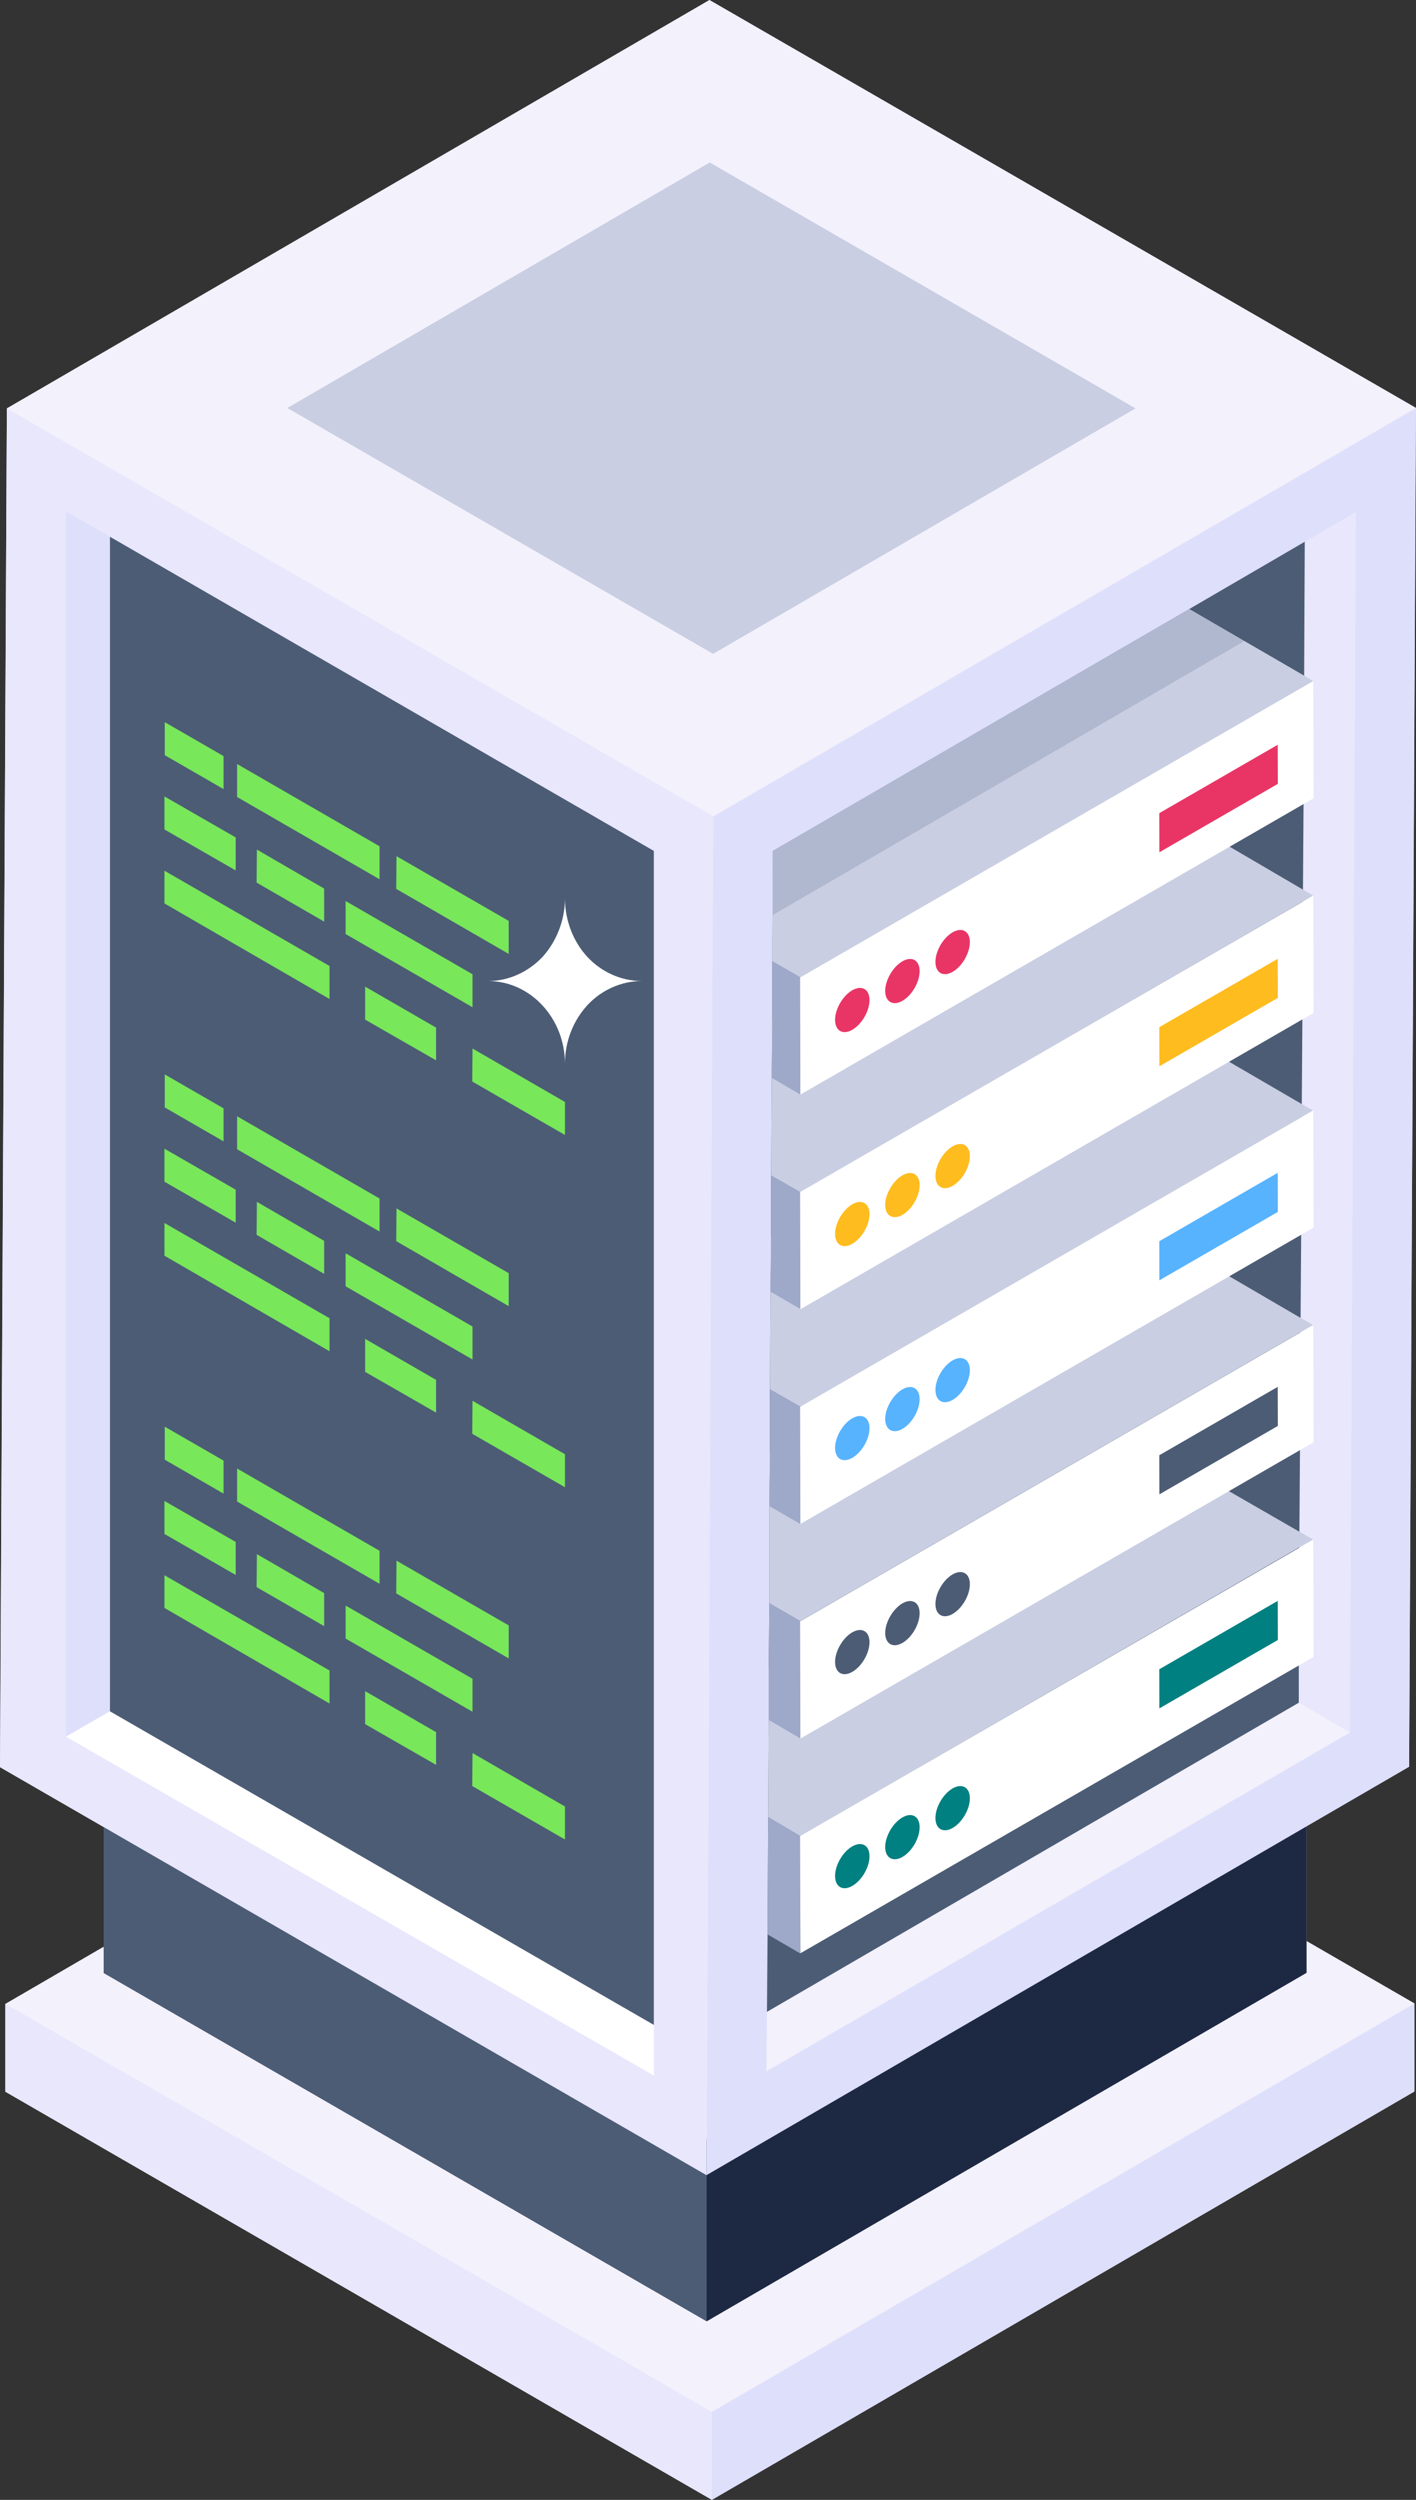 <?xml version="1.0" encoding="UTF-8"?>
<svg id="Layer_2" data-name="Layer 2" xmlns="http://www.w3.org/2000/svg" viewBox="0 0 1472.9 2599.86">
  <rect x="0" y="0" width="1472.9" height="2599.86" fill="#333333" stroke="none"/>
  <defs>
    <style>
      .cls-1 {
        fill: #b0b8cf;
      }

      .cls-1, .cls-2, .cls-3, .cls-4, .cls-5, .cls-6, .cls-7, .cls-8, .cls-9, .cls-10, .cls-11, .cls-12, .cls-13, .cls-14 {
        stroke-width: 0px;
      }

      .cls-2 {
        fill: #1d2943;
      }

      .cls-3 {
        fill: #e9e7fc;
      }

      .cls-4 {
        fill: #78e75a;
      }

      .cls-5 {
        fill: #c9cee2;
      }

      .cls-15 {
        isolation: isolate;
      }

      .cls-6 {
        fill: #008080ff;
      }

      .cls-7 {
        fill: #f3f1fc;
      }

      .cls-8 {
        fill: #e93565;
      }

      .cls-9 {
        fill: #dedffb;
      }

      .cls-10 {
        fill: #fff;
      }

      .cls-11 {
        fill: #4c5c75;
      }

      .cls-12 {
        fill: #febc1f;
      }

      .cls-13 {
        fill: #57b3fe;
      }

      .cls-14 {
        fill: #9ea9c9;
      }
    </style>
  </defs>
  <g id="Layer_1-2" data-name="Layer 1">
    <g id="_30" data-name="30">
      <polygon class="cls-3" points="1359.01 2018.71 1471.12 2083.7 1471.12 2175.24 740.49 2599.86 5.53 2175.24 5.53 2084.25 107.9 2024.67 107.9 1900.1 .12 1837.82 7.16 424.77 737.79 .15 1472.75 424.23 1465.7 1837.27 1359.01 1899.02 1359.01 2018.71"/>
      <g>
        <g>
          <g>
            <g>
              <g class="cls-15">
                <polygon class="cls-9" points="1471.36 2083.54 1471.36 2174.97 740.49 2599.71 740.49 2508.28 1471.36 2083.54"/>
                <polygon class="cls-3" points="740.49 2508.28 740.49 2599.71 5.62 2175.44 5.62 2084 740.49 2508.28"/>
                <polygon class="cls-7" points="1471.36 2083.54 740.49 2508.28 5.62 2084 736.49 1659.27 1471.36 2083.54"/>
              </g>
              <g class="cls-15">
                <polygon class="cls-2" points="1359.01 1862.19 1359.01 2051.75 735.08 2414.09 107.9 2051.75 107.9 1862.73 735.08 2224.52 1359.01 1862.19"/>
                <polygon class="cls-2" points="1358.8 1862.25 1358.8 2051.55 735.03 2414.04 735.03 2224.75 1358.8 1862.25"/>
                <polygon class="cls-11" points="735.03 2224.75 735.03 2414.04 107.85 2051.94 107.85 1862.65 735.03 2224.75"/>
                <polygon class="cls-7" points="1358.8 1862.25 735.03 2224.75 107.85 1862.65 731.62 1500.15 1358.8 1862.25"/>
              </g>
              <g class="cls-15">
                <g>
                  <polygon class="cls-9" points="1472.9 424.28 1465.74 1837.4 734.87 2262.14 742.02 849.01 1472.9 424.28"/>
                  <g>
                    <g>
                      <polygon class="cls-3" points="1410.45 532.45 1357.18 563.42 1350.98 1770.78 1350.98 1770.78 1404.26 1801.75 1410.45 532.45"/>
                      <polygon class="cls-7" points="1350.98 1770.78 797.79 2092.29 797.17 2154.23 1404.26 1801.75 1404.26 1801.75 1350.98 1770.78"/>
                    </g>
                    <polygon class="cls-11" points="1357.18 563.42 1356.56 702.8 1356.56 713.95 1355.94 836.61 1355.32 925.19 1355.32 937.58 1354.7 1060.24 1354.08 1148.21 1354.08 1161.83 1353.46 1283.87 1352.84 1370.6 1352.84 1385.46 1352.22 1508.12 1351.6 1592.99 1351.6 1609.1 1350.98 1731.75 1350.98 1770.78 797.79 2092.29 798.41 2011.76 799.03 1889.72 799.65 1788.74 799.65 1733.61 800.27 1667.32 800.27 1566.35 800.89 1509.36 800.89 1444.93 801.5 1343.34 802.12 1285.73 802.12 1222.54 802.74 1120.95 803.36 1061.48 803.36 999.53 803.98 884.93 1237 633.42 1357.18 563.42"/>
                  </g>
                </g>
                <polygon class="cls-3" points="742.02 849.01 734.87 2262.14 0 1837.86 7.16 424.74 742.02 849.01"/>
                <polygon class="cls-7" points="1472.9 424.28 742.02 849.01 7.16 424.74 738.03 0 1472.9 424.28"/>
              </g>
              <g>
                <g>
                  <polygon class="cls-9" points="114.39 558.23 68.67 531.83 68.67 1806.09 68.67 1806.09 114.39 1779.73 114.39 558.23"/>
                  <polygon class="cls-10" points="680.09 2105.85 114.39 1779.73 114.39 1779.73 68.67 1806.09 680.09 2158.57 680.09 2105.85"/>
                </g>
                <polygon class="cls-11" points="114.39 558.23 114.39 1779.73 680.09 2105.85 680.09 884.93 114.39 558.23"/>
              </g>
              <g>
                <g>
                  <polygon class="cls-4" points="379.81 1060.4 453.6 1102.74 453.6 1068.71 379.81 1026.08 379.81 1060.4"/>
                  <polygon class="cls-4" points="491.52 1013.21 359.52 937.07 359.52 971.4 491.52 1047.54 491.52 1013.21"/>
                  <polygon class="cls-4" points="412.15 924.43 529.15 992.05 529.15 957.72 412.44 890.4 412.15 924.43"/>
                  <polygon class="cls-4" points="267.21 883.56 266.91 917.89 337.18 958.46 337.18 924.14 267.21 883.56"/>
                  <polygon class="cls-4" points="342.76 1004.62 171.07 905.54 171.07 939.57 342.76 1038.94 342.76 1004.62"/>
                  <polygon class="cls-4" points="246.63 828.88 394.8 914.43 394.8 880.11 246.63 794.56 246.63 828.88"/>
                  <polygon class="cls-4" points="171.37 785.37 232.52 820.65 232.52 786.32 171.37 751.04 171.37 785.37"/>
                  <polygon class="cls-4" points="171.07 862.62 245.16 905.25 245.16 870.92 171.07 828.29 171.07 862.62"/>
                  <polygon class="cls-4" points="491.23 1124.79 587.66 1180.35 587.66 1146.03 491.52 1090.46 491.23 1124.79"/>
                </g>
                <g>
                  <polygon class="cls-4" points="379.81 1426.75 453.6 1469.08 453.6 1435.05 379.81 1392.42 379.81 1426.75"/>
                  <polygon class="cls-4" points="491.52 1379.56 359.52 1303.41 359.52 1337.74 491.52 1413.88 491.52 1379.56"/>
                  <polygon class="cls-4" points="412.15 1290.77 529.15 1358.39 529.15 1324.07 412.44 1256.74 412.15 1290.77"/>
                  <polygon class="cls-4" points="267.21 1249.91 266.91 1284.23 337.18 1324.8 337.18 1290.48 267.21 1249.91"/>
                  <polygon class="cls-4" points="342.76 1370.96 171.07 1271.88 171.07 1305.92 342.76 1405.28 342.76 1370.96"/>
                  <polygon class="cls-4" points="246.63 1195.23 394.8 1280.78 394.8 1246.45 246.63 1160.9 246.63 1195.23"/>
                  <polygon class="cls-4" points="171.37 1151.71 232.52 1186.99 232.52 1152.67 171.37 1117.39 171.37 1151.71"/>
                  <polygon class="cls-4" points="171.07 1228.96 245.16 1271.59 245.16 1237.27 171.07 1194.64 171.07 1228.96"/>
                  <polygon class="cls-4" points="491.23 1491.13 587.66 1546.7 587.66 1512.37 491.52 1456.81 491.23 1491.13"/>
                </g>
                <g>
                  <polygon class="cls-4" points="379.81 1793.09 453.6 1835.43 453.6 1801.4 379.81 1758.77 379.81 1793.09"/>
                  <polygon class="cls-4" points="491.52 1745.9 359.52 1669.76 359.52 1704.08 491.52 1780.23 491.52 1745.9"/>
                  <polygon class="cls-4" points="412.15 1657.12 529.15 1724.73 529.15 1690.41 412.44 1623.08 412.15 1657.12"/>
                  <polygon class="cls-4" points="267.21 1616.25 266.91 1650.58 337.18 1691.15 337.18 1656.82 267.21 1616.25"/>
                  <polygon class="cls-4" points="342.76 1737.3 171.07 1638.23 171.07 1672.26 342.76 1771.63 342.76 1737.3"/>
                  <polygon class="cls-4" points="246.63 1561.57 394.8 1647.12 394.8 1612.79 246.63 1527.24 246.63 1561.57"/>
                  <polygon class="cls-4" points="171.37 1518.06 232.52 1553.34 232.52 1519.01 171.37 1483.73 171.37 1518.06"/>
                  <polygon class="cls-4" points="171.07 1595.31 245.16 1637.93 245.16 1603.61 171.07 1560.98 171.07 1595.31"/>
                  <polygon class="cls-4" points="491.23 1857.48 587.66 1913.04 587.66 1878.72 491.52 1823.15 491.23 1857.48"/>
                </g>
              </g>
              <g>
                <g class="cls-15">
                  <polygon class="cls-14" points="832.48 1909.54 832.48 2031.58 798.41 2011.76 799.03 1889.72 832.48 1909.54"/>
                  <polygon class="cls-5" points="1365.85 1601.04 1351.6 1609.1 832.48 1909.54 799.03 1889.72 799.65 1788.74 799.65 1733.61 832.48 1714.4 1197.97 1503.78 1278.5 1550.87 1351.6 1592.99 1365.85 1601.04"/>
                  <polygon class="cls-10" points="1366.02 1601.27 1366.36 1723.19 832.61 2031.36 832.26 1909.44 1366.02 1601.27"/>
                </g>
                <g class="cls-15">
                  <polygon class="cls-14" points="832.48 1685.91 832.48 1807.95 799.65 1788.74 799.65 1733.61 800.27 1667.32 832.48 1685.91"/>
                  <polygon class="cls-5" points="1365.85 1378.03 1352.84 1385.46 832.48 1685.91 800.27 1667.32 800.27 1566.35 800.89 1509.36 832.48 1491.39 1197.97 1280.15 1278.5 1327.23 1352.84 1370.6 1365.85 1378.03"/>
                  <polygon class="cls-10" points="1366.02 1378.02 1366.36 1499.94 832.61 1808.1 832.26 1686.18 1366.02 1378.02"/>
                </g>
                <g class="cls-15">
                  <polygon class="cls-14" points="832.48 1462.9 832.48 1584.94 800.27 1566.35 800.89 1509.36 800.89 1444.93 832.48 1462.9"/>
                  <polygon class="cls-5" points="1365.85 1155.02 1354.08 1161.83 832.48 1462.9 800.89 1444.93 801.5 1343.34 802.12 1285.73 832.48 1267.77 1197.97 1057.14 1278.5 1104.22 1354.08 1148.21 1365.85 1155.02"/>
                  <polygon class="cls-10" points="1366.02 1154.77 1366.36 1276.69 832.61 1584.85 832.26 1462.93 1366.02 1154.77"/>
                </g>
                <g class="cls-15">
                  <polygon class="cls-14" points="832.48 1239.89 832.48 1361.31 801.5 1343.34 802.12 1285.73 802.12 1222.54 832.48 1239.89"/>
                  <polygon class="cls-5" points="1365.85 931.39 1355.32 937.58 832.48 1239.89 802.12 1222.54 802.74 1120.95 803.36 1061.48 832.48 1044.75 1197.97 833.51 1279.12 880.59 1355.32 925.19 1365.85 931.39"/>
                  <polygon class="cls-10" points="1366.02 931.51 1366.36 1053.43 832.61 1361.6 832.26 1239.68 1366.02 931.51"/>
                </g>
                <g class="cls-15">
                  <polygon class="cls-14" points="832.48 1016.26 832.48 1138.29 802.74 1120.95 803.36 1061.48 803.36 999.53 832.48 1016.26"/>
                  <polygon class="cls-5" points="1365.85 708.38 1356.56 713.95 832.48 1016.26 803.36 999.53 803.98 884.93 1237 633.42 1356.56 702.8 1365.85 708.38"/>
                  <g>
                    <polygon class="cls-1" points="1237 633.42 803.98 884.93 803.62 951.82 1294.42 666.75 1237 633.42"/>
                    <polygon class="cls-5" points="1294.42 666.75 803.62 951.82 803.36 999.53 832.48 1016.26 1356.56 713.95 1365.85 708.38 1356.56 702.8 1294.42 666.75"/>
                  </g>
                  <polygon class="cls-10" points="1366.02 708.26 1366.36 830.18 832.61 1138.34 832.26 1016.42 1366.02 708.26"/>
                </g>
              </g>
            </g>
            <g>
              <g>
                <polygon class="cls-8" points="1205.98 886.34 1205.87 845.67 1329.06 774.55 1329.17 815.22 1205.98 886.34"/>
                <path class="cls-8" d="M990.94,1010.69c-9.78,5.65-17.89,1.13-17.92-10.31-.03-11.24,8.02-25.1,17.81-30.75,9.95-5.75,17.98-1.17,18.01,10.07.03,11.44-7.94,25.24-17.89,30.99Z"/>
                <path class="cls-8" d="M938.79,1040.8c-9.87,5.7-17.98,1.17-18.01-10.26-.03-11.24,8.02-25.1,17.89-30.8,9.87-5.7,17.89-1.13,17.92,10.12.03,11.44-7.94,25.24-17.81,30.94Z"/>
                <path class="cls-8" d="M886.55,1070.96c-9.78,5.65-17.89,1.13-17.92-10.31-.03-11.24,8.02-25.1,17.81-30.75,9.95-5.75,17.98-1.17,18.01,10.07.03,11.44-7.94,25.24-17.89,30.99Z"/>
              </g>
              <g>
                <polygon class="cls-12" points="1205.98 1108.93 1205.87 1068.26 1329.06 997.14 1329.17 1037.8 1205.98 1108.93"/>
                <path class="cls-12" d="M990.94,1233.28c-9.78,5.65-17.89,1.13-17.92-10.31-.03-11.24,8.02-25.1,17.81-30.75,9.95-5.75,17.98-1.17,18.01,10.07.03,11.44-7.94,25.24-17.89,30.99Z"/>
                <path class="cls-12" d="M938.79,1263.39c-9.87,5.7-17.98,1.17-18.01-10.26-.03-11.24,8.02-25.1,17.89-30.8s17.89-1.13,17.92,10.12c.03,11.44-7.94,25.24-17.81,30.94Z"/>
                <path class="cls-12" d="M886.55,1293.55c-9.78,5.65-17.89,1.13-17.92-10.31-.03-11.24,8.02-25.1,17.81-30.75,9.95-5.75,17.98-1.17,18.01,10.07.03,11.44-7.94,25.24-17.89,30.99Z"/>
              </g>
              <g>
                <polygon class="cls-13" points="1205.98 1331.52 1205.87 1290.85 1329.06 1219.72 1329.17 1260.39 1205.98 1331.52"/>
                <path class="cls-13" d="M990.94,1455.87c-9.78,5.65-17.89,1.13-17.92-10.31-.03-11.24,8.02-25.1,17.81-30.75,9.95-5.75,17.98-1.17,18.01,10.07.03,11.44-7.94,25.24-17.89,30.99Z"/>
                <path class="cls-13" d="M938.79,1485.98c-9.87,5.7-17.98,1.18-18.01-10.26-.03-11.24,8.02-25.1,17.89-30.8,9.87-5.7,17.89-1.13,17.92,10.12.03,11.44-7.94,25.24-17.81,30.94Z"/>
                <path class="cls-13" d="M886.55,1516.14c-9.78,5.65-17.89,1.13-17.92-10.31-.03-11.24,8.02-25.1,17.81-30.75,9.95-5.75,17.98-1.17,18.01,10.07.03,11.44-7.94,25.24-17.89,30.99Z"/>
              </g>
              <g>
                <polygon class="cls-11" points="1205.98 1554.1 1205.87 1513.43 1329.06 1442.31 1329.17 1482.98 1205.98 1554.1"/>
                <path class="cls-11" d="M990.94,1678.45c-9.78,5.65-17.89,1.13-17.92-10.31-.03-11.24,8.02-25.1,17.81-30.75,9.95-5.75,17.98-1.17,18.01,10.07.03,11.44-7.94,25.24-17.89,30.99Z"/>
                <path class="cls-11" d="M938.79,1708.56c-9.87,5.7-17.98,1.17-18.01-10.26-.03-11.24,8.02-25.1,17.89-30.8,9.87-5.7,17.89-1.13,17.92,10.12.03,11.44-7.94,25.24-17.81,30.94Z"/>
                <path class="cls-11" d="M886.55,1738.72c-9.78,5.65-17.89,1.13-17.92-10.31-.03-11.24,8.02-25.1,17.81-30.75,9.95-5.75,17.98-1.17,18.01,10.07.03,11.44-7.94,25.24-17.89,30.99Z"/>
              </g>
              <g>
                <polygon class="cls-6" points="1205.98 1776.69 1205.87 1736.02 1329.06 1664.9 1329.17 1705.56 1205.98 1776.69"/>
                <path class="cls-6" d="M990.94,1901.04c-9.78,5.65-17.89,1.13-17.92-10.31-.03-11.24,8.02-25.1,17.81-30.75,9.95-5.75,17.98-1.17,18.01,10.07.03,11.44-7.94,25.24-17.89,30.99Z"/>
                <path class="cls-6" d="M938.79,1931.15c-9.87,5.7-17.98,1.17-18.01-10.26-.03-11.24,8.02-25.1,17.89-30.8,9.87-5.7,17.89-1.13,17.92,10.12.03,11.44-7.94,25.24-17.81,30.94Z"/>
                <path class="cls-6" d="M886.55,1961.31c-9.78,5.65-17.89,1.13-17.92-10.31-.03-11.24,8.02-25.1,17.81-30.75,9.95-5.75,17.98-1.17,18.01,10.07.03,11.44-7.94,25.24-17.89,30.99Z"/>
              </g>
            </g>
          </g>
          <polygon class="cls-5" points="298.92 424.31 738.28 168.98 1181.14 424.71 741.77 680.01 298.92 424.31"/>
        </g>
        <path class="cls-10" d="M667.66,1020.27c-22.03,0-42.43,9.76-56.68,25.1-14.25,15.68-23.32,36.6-23.32,60.99,0-47.4-35.95-86.09-80-86.09,22.03,0,42.11-9.76,56.68-25.09,13.93-15.34,23.32-37.29,23.32-60.99,0,23.7,9.07,45.66,23.32,60.99,14.25,15.34,34.66,25.09,56.68,25.09Z"/>
      </g>
    </g>
  </g>
</svg>